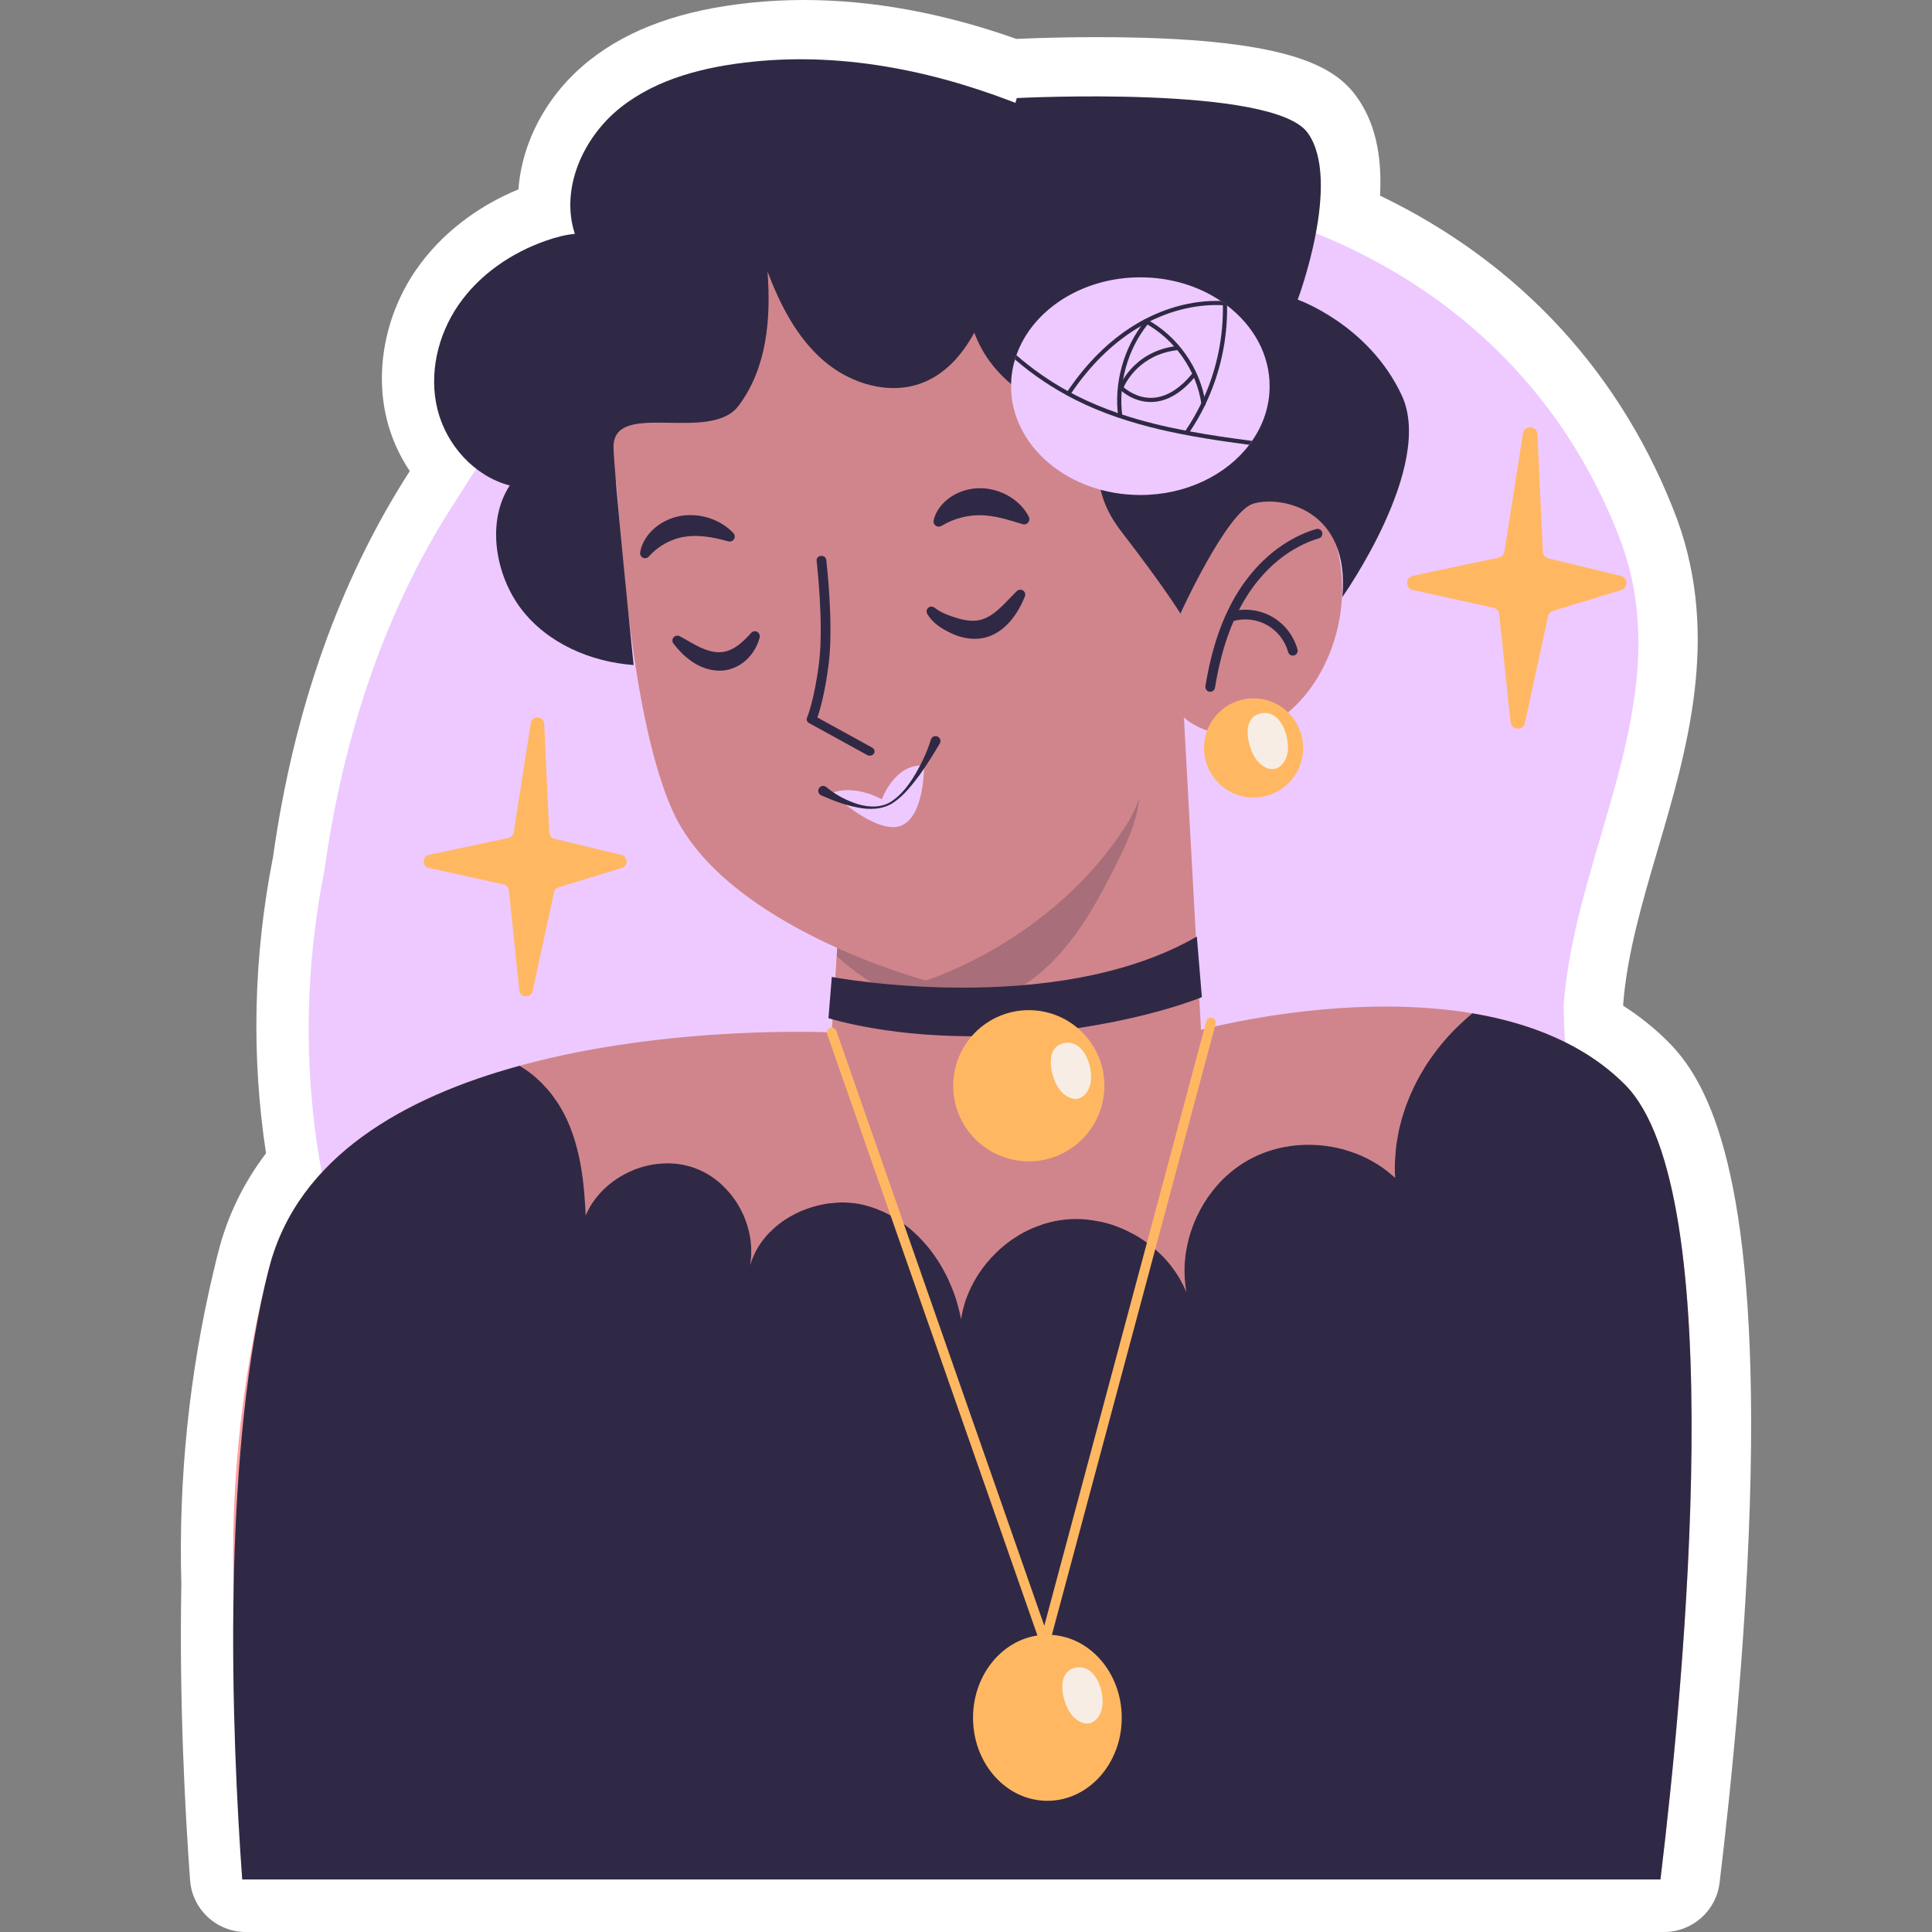<?xml version="1.0" encoding="UTF-8"?>
<!-- Generator: Adobe Illustrator 26.5.1, SVG Export Plug-In . SVG Version: 6.00 Build 0)  -->
<svg xmlns="http://www.w3.org/2000/svg" xmlns:xlink="http://www.w3.org/1999/xlink" version="1.1" id="Capa_1" x="0px" y="0px" viewBox="0 0 512 512" style="enable-background:new 0 0 512 512;" xml:space="preserve" width="512" height="512">
<rect x="0" y="0" width="512" height="512" fill="#808080" stroke="none"/>
<g>
	<path style="fill:#FFFFFF;" d="M65.149,512c-7.767,0-14.216-5.998-14.779-13.742c-1.367-18.816-2.877-47.658-2.314-78.376   c-0.784-28.089,2.116-56.123,8.623-83.33c0.002-0.012,0.008-0.036,0.008-0.036c0.383-1.667,0.792-3.28,1.201-4.893   c2.443-9.49,6.666-18.17,12.61-25.989c-3.944-25.875-3.32-52.276,1.869-78.583c5.479-39.036,17.663-73.403,36.231-102.21   c-2.787-4.147-4.858-8.763-6.072-13.632c-3.269-13.111-0.364-27.969,7.769-39.743c6.36-9.209,15.893-16.675,27.092-21.277   c0.949-12.664,7.59-25.231,18.695-34.092C166.694,7.632,180.738,2.6,199.014,0.715C203.607,0.241,208.331,0,213.052,0   c18.085,0,37.008,3.47,56.33,10.323c0.094-0.007,0.188-0.013,0.282-0.018c0.367-0.018,9.101-0.463,20.825-0.463   c50.616,0,63.081,7.578,69.01,15.765c4.764,6.58,6.828,15.225,6.228,26.233c37.238,17.935,64.357,47.436,78.784,85.902   c11.299,31.253,2.565,60.995-5.141,87.232c-4.206,14.321-8.183,27.863-9.209,41.197c0.004,0.121,0.007,0.241,0.011,0.362   c4.401,2.829,8.376,6.015,11.878,9.524c9.753,9.743,22.661,31.442,21.994,106.878c-0.391,44.166-5.39,91.65-8.336,116.025   c-0.9,7.443-7.215,13.04-14.71,13.04H65.149z"/>
	<g>
		<g>
			<g>
				<path style="fill:#EDC9FF;" d="M86.021,230.403c4.874-35.062,16.093-69.779,35.811-99.301c0.024-0.004,0.02-0.029,0.02-0.029      c64.741-107.557,259.676-115.616,307.825,12.758c15.158,41.935-12.453,81.616-15.31,122.901      c1.432,50.565,11.422,101.506-29.806,140.579C245.413,554.92,50.646,408.059,86.021,230.403z"/>
			</g>
		</g>
		<g>
			<g>
				<path style="fill:#FFA1A1;" d="M440.035,498.067H96.069l-30.006-37.908c0,0-3.433-15.139-4.149-39.464      c-0.642-22.103,0.963-51.837,9.409-84.682c7.631-29.635,36.204-45.342,66.358-53.565h0.025      c3.606-0.988,7.211-1.877,10.817-2.667c4.519-0.988,9.039-1.827,13.459-2.519c1.753-0.272,3.507-0.543,5.236-0.79      c1.729-0.247,3.457-0.469,5.161-0.667c2.544-0.321,5.038-0.593,7.458-0.84c23.091-2.223,40.576-1.358,40.576-1.358l0.222-3.457      l0.716-11.064l0.37-5.655l0.148-2.247l1.186-17.658l16.151-14.916c0.025,0,0.049,0,0.049-0.025l2.593-2.371      c0-0.025,0-0.049,0.025-0.049c0-0.025,0-0.025,0.025-0.025l42.131-38.847l15.213-14.003l13.78,13.78l0.716,13.039l3.186,58.208      l0.889,16.201l0.469,8.421c0,0,0.79-0.222,2.272-0.568c0.988-0.247,2.247-0.543,3.779-0.864c0.766-0.173,1.581-0.346,2.47-0.519      c0.025,0,0.025,0,0.025,0c0.889-0.173,1.827-0.37,2.84-0.568h0.025c1.507-0.272,3.136-0.568,4.89-0.864      c1.161-0.173,2.371-0.371,3.63-0.568c0.025,0,0.025,0,0.025,0c1.26-0.173,2.568-0.371,3.902-0.543c0,0,0,0,0.025,0      c10.422-1.358,23.239-2.247,36.303-1.284c3.902,0.272,7.829,0.716,11.731,1.383h0.025c15.065,2.544,29.635,8.1,40.378,18.868      C458.804,315.589,446.357,445.761,440.035,498.067z"/>
			</g>
			<g style="opacity:0.23;">
				<path style="fill:#302945;" d="M369.73,312.12c-10.136-9.467-26.472-11.525-38.64-4.862      c-12.169,6.663-19.217,21.533-16.696,35.167c-5.094-12.529-19.115-20.812-32.569-19.192      c-13.455,1.595-25.134,12.94-27.141,26.344c-2.496-13.455-11.654-26.318-24.851-30.022c-12.426-3.499-27.553,3.602-31.051,15.77      c1.878-10.548-4.579-22.176-14.715-25.829c-10.882-3.936-24.337,1.929-28.865,12.58c-0.36-9.261-1.492-18.728-5.737-26.961      c-2.676-5.145-6.792-9.776-11.782-12.683c40.004-10.959,82.735-8.824,82.735-8.824l1.312-20.195l1.312-19.886l60.996-56.237      l15.204-14.021l13.789,13.789l5.248,95.881c0,0,37.303-10.213,71.93-4.399C377.191,279.113,368.701,295.424,369.73,312.12z"/>
			</g>
			<g style="opacity:0.25;">
				<path style="fill:#302945;" d="M301.818,212.26c-0.72,5.917-3.318,11.422-5.994,16.773c-4.374,8.747-9.107,17.493-15.796,24.645      c-6.689,7.178-15.615,12.683-25.366,13.455c-12.271,0.978-23.539-5.402-32.929-13.712l1.312-19.886l60.996-56.237      C294.923,185.71,303.515,198.676,301.818,212.26z"/>
			</g>
			<g>
				<g>
					<g>
						<g>
							<g>
								<path style="fill:#FFA1A1;" d="M355.074,148.539c-0.764-4.546-2.337-9.159-5.653-12.362          c-4.836-4.67-12.274-5.042-18.672-2.593c1.445-6.22,2.212-12.7,2.212-19.361c0-47.159-38.23-85.388-85.389-85.388          s-85.388,38.23-85.388,85.388c0,4.958,0.447,9.811,1.258,14.537c1.063,12.666,3.877,62.185,14.944,86.396          c14.012,30.652,66.997,44.665,66.997,44.665s33.498-10.291,53.204-41.381c6.781-10.699,5.846-23.803,10.054-36.974          c0.524,2.029,1.313,3.912,2.412,5.587c4.286,6.535,13.305,8.914,20.829,6.804c7.525-2.11,13.559-7.965,17.527-14.698          C354.787,170.031,356.83,158.987,355.074,148.539z"/>
							</g>
						</g>
						<g style="opacity:0.23;">
							<g>
								<path style="fill:#302945;" d="M355.074,148.539c-0.764-4.546-2.337-9.159-5.653-12.362          c-4.836-4.67-12.274-5.042-18.672-2.593c1.445-6.22,2.212-12.7,2.212-19.361c0-47.159-38.23-85.388-85.389-85.388          s-85.388,38.23-85.388,85.388c0,4.958,0.447,9.811,1.258,14.537c1.063,12.666,3.877,62.185,14.944,86.396          c14.012,30.652,66.997,44.665,66.997,44.665s33.498-10.291,53.204-41.381c6.781-10.699,5.846-23.803,10.054-36.974          c0.524,2.029,1.313,3.912,2.412,5.587c4.286,6.535,13.305,8.914,20.829,6.804c7.525-2.11,13.559-7.965,17.527-14.698          C354.787,170.031,356.83,158.987,355.074,148.539z"/>
							</g>
						</g>
						<g>
							
								<ellipse transform="matrix(0.099 -0.995 0.995 0.099 102.248 509.029)" style="fill:#FFB861;" cx="332.085" cy="198.078" rx="13.137" ry="13.137"/>
						</g>
						<g>
							<path style="fill:#F7EDE5;" d="M333.63,202.117c1.143,1.121,2.747,1.995,4.303,1.616c1.444-0.352,2.449-1.694,2.973-3.085         c1.439-3.822-0.899-12.297-6.282-11.682C328.313,189.687,330.69,199.233,333.63,202.117z"/>
						</g>
						<g>
							<g>
								<g>
									<path style="fill:#EDC9FF;" d="M220.433,210.171c0,0,5.076-2.56,13.263,1.633c0,0,3.468-9.606,11.194-8.894           c0,0,0.212,13.57-6.237,15.952C232.204,221.245,220.433,210.171,220.433,210.171z"/>
								</g>
							</g>
							<g>
								<g>
									<path style="fill:#302945;" d="M230.492,200.268c-0.23,0-0.463-0.055-0.674-0.171l-15.436-8.493           c-0.53-0.291-0.749-0.883-0.519-1.4c0.019-0.043,1.928-4.43,3.201-14.638c1.284-10.296-0.638-26.823-0.657-26.989           c-0.075-0.63,0.437-1.194,1.144-1.26c0.69-0.069,1.339,0.39,1.413,1.02c0.082,0.687,1.971,16.937,0.657,27.482           c-0.999,8.007-2.369,12.517-3.011,14.315l14.559,8.011c0.604,0.333,0.791,1.038,0.418,1.578           C231.346,200.074,230.923,200.268,230.492,200.268z"/>
								</g>
							</g>
							<g>
								<g>
									<path style="fill:#302945;" d="M219.034,208.614c2.383,2.012,5.319,3.571,8.365,4.507c3.029,0.917,6.547,0.958,9.166-0.956           c2.621-1.849,4.573-4.552,6.19-7.33c1.62-2.788,2.997-5.776,3.937-8.822l0.007-0.024c0.211-0.684,0.937-1.068,1.621-0.857           c0.684,0.211,1.068,0.937,0.856,1.621c-0.03,0.096-0.073,0.192-0.122,0.275c-1.721,2.923-3.468,5.697-5.384,8.403           c-2.001,2.619-4.019,5.297-6.798,7.191c-2.811,1.953-6.463,2.03-9.678,1.353c-3.306-0.614-6.39-1.807-9.568-3.208           c-0.658-0.29-0.957-1.06-0.667-1.718c0.29-0.658,1.059-0.957,1.718-0.666c0.115,0.05,0.219,0.115,0.31,0.192           L219.034,208.614z"/>
								</g>
							</g>
							<g>
								<g>
									<path style="fill:#302945;" d="M180.126,168.595c1.911,1.017,3.632,2.133,5.338,2.928c1.69,0.785,3.388,1.302,4.961,1.324           c1.544,0.031,2.973-0.425,4.439-1.339c1.452-0.915,2.809-2.234,4.152-3.733l0.042-0.047           c0.485-0.542,1.317-0.587,1.859-0.102c0.377,0.338,0.514,0.846,0.398,1.305c-0.575,2.262-1.816,4.414-3.707,6.109           c-1.855,1.69-4.613,2.846-7.325,2.69c-2.675-0.11-5.073-1.119-7.013-2.479c-1.946-1.359-3.48-2.982-4.801-4.69           c-0.445-0.574-0.34-1.401,0.235-1.846C179.125,168.39,179.683,168.361,180.126,168.595z"/>
								</g>
								<g>
									<path style="fill:#302945;" d="M247.765,161.12c1.572,1.232,3.667,2.005,5.812,2.661c2.131,0.66,4.102,0.919,5.903,0.566           c1.747-0.344,3.427-1.351,5.049-2.778c1.63-1.42,3.173-3.2,4.948-4.926c0.52-0.506,1.352-0.495,1.857,0.025           c0.376,0.387,0.466,0.947,0.273,1.417c-0.942,2.285-2.143,4.539-3.914,6.592c-1.739,2.026-4.256,3.896-7.324,4.437           c-3.001,0.542-5.988-0.174-8.335-1.315c-2.321-1.112-4.784-2.527-6.302-5.101c-0.363-0.615-0.158-1.407,0.456-1.769           c0.47-0.277,1.045-0.223,1.451,0.094L247.765,161.12z"/>
								</g>
								<g>
									<g>
										<path style="fill:#302945;" d="M169.642,146.402c0.408-2.528,1.939-4.846,3.925-6.513            c1.986-1.704,4.464-2.783,7.074-3.215c5.198-0.761,10.415,1.108,13.714,4.604c0.504,0.534,0.48,1.376-0.055,1.879            c-0.35,0.33-0.831,0.433-1.263,0.316l-0.043-0.012c-4.137-1.139-7.934-1.799-11.497-1.22            c-1.742,0.24-3.456,0.853-5.064,1.693c-1.604,0.87-3.07,1.993-4.437,3.506l-0.059,0.064            c-0.492,0.544-1.331,0.587-1.875,0.095C169.718,147.288,169.576,146.829,169.642,146.402z"/>
									</g>
									<g>
										<path style="fill:#302945;" d="M247.43,137.904c0.556-2.612,2.432-4.843,4.692-6.316c2.285-1.474,5.018-2.247,7.787-2.206            c2.729,0.039,5.365,0.847,7.574,2.17c2.2,1.344,4.054,3.152,5.168,5.42c0.339,0.689,0.055,1.521-0.634,1.859            c-0.326,0.16-0.684,0.181-1.007,0.085l-0.065-0.02c-2.181-0.65-4.062-1.276-5.907-1.677            c-1.829-0.421-3.559-0.654-5.238-0.679c-1.634-0.022-3.316,0.175-5,0.609c-1.703,0.43-3.356,1.092-5.223,2.169            l-0.113,0.065c-0.659,0.38-1.501,0.154-1.881-0.506C247.408,138.573,247.363,138.225,247.43,137.904z"/>
									</g>
								</g>
							</g>
						</g>
					</g>
					<g>
						<g>
							<g>
								<path style="fill:#302945;" d="M320.72,183.326c-0.068,0-0.138-0.005-0.207-0.016c-0.702-0.114-1.178-0.775-1.064-1.476          c1.652-10.152,4.492-18.34,8.682-25.033c5.183-8.278,12.519-14.174,20.658-16.604c0.679-0.205,1.398,0.185,1.6,0.864          c0.204,0.681-0.183,1.397-0.864,1.601c-7.539,2.251-14.363,7.757-19.213,15.503c-4.004,6.398-6.728,14.274-8.323,24.08          C321.886,182.878,321.34,183.326,320.72,183.326z"/>
							</g>
						</g>
						<g>
							<g>
								<path style="fill:#302945;" d="M342.611,173.743c-0.564,0-1.081-0.374-1.239-0.946c-0.824-2.996-2.846-5.592-5.547-7.124          c-2.704-1.532-5.97-1.934-8.961-1.1c-0.677,0.19-1.393-0.211-1.584-0.896c-0.19-0.683,0.211-1.393,0.896-1.584          c3.649-1.012,7.627-0.522,10.919,1.342c3.291,1.866,5.754,5.03,6.758,8.681c0.189,0.685-0.213,1.392-0.899,1.58          C342.84,173.728,342.724,173.743,342.611,173.743z"/>
							</g>
						</g>
					</g>
				</g>
			</g>
			<g>
				<path style="fill:#302945;" d="M220.439,258.9c0,0,58.843,11.145,96.734-10.699l1.337,16.048c0,0-21.566,9.036-55.276,10.253      c-26.344,0.951-43.686-4.681-43.686-4.681L220.439,258.9z"/>
			</g>
			<g>
				<path style="fill:#302945;" d="M269.466,25.988L256.33,71.091c0,0-3.065,16.202,9.196,28.463      c12.261,12.261,29.339,13.574,29.339,13.574s-9.633,12.261,2.19,27.587c11.823,15.326,15.764,21.894,15.764,21.894      s12.261-26.93,19.267-29.12c7.006-2.189,25.835,1.095,23.646,24.741c0,0,24.522-34.593,15.764-53.422      c-8.758-18.829-27.587-25.398-27.587-25.398s11.823-31.528,2.627-44.227C337.339,22.485,269.466,25.988,269.466,25.988z"/>
			</g>
			<g>
				<path style="fill:#302945;" d="M162.59,118.379c0.07-12.506,25.589-0.837,33.121-10.821c7.531-9.984,8.638-23.131,7.687-35.6      c3.335,8.803,7.756,17.504,14.89,23.645c7.134,6.141,17.469,9.257,26.232,5.819c10.038-3.938,15.286-14.853,18.69-25.084      c5.132-15.424,8.241-31.52,9.224-47.745c-23.051-9.452-48.08-14.81-72.861-12.252c-12.531,1.294-25.362,4.37-35.21,12.226      c-9.848,7.857-15.943,21.436-12.021,33.408c-2.632,0.246-5.204,0.947-7.699,1.823c-9.172,3.218-17.594,8.979-23.118,16.978      c-5.524,7.998-7.934,18.305-5.583,27.737c2.351,9.432,9.746,17.668,19.145,20.148c-6.268,9.522-3.834,23.763,3.109,32.805      c6.943,9.042,18.354,13.942,29.724,14.776C167.92,176.239,162.558,124.067,162.59,118.379z"/>
			</g>
			<g>
				<g>
					<path style="fill:#EDC9FF;" d="M336.464,102.344c0,5.288-1.686,10.231-4.657,14.499c-0.229,0.344-0.47,0.688-0.746,1.032       c-6.079,8.006-16.735,13.305-28.859,13.305c-18.926,0-34.262-12.915-34.262-28.836c0-2.443,0.356-4.817,1.044-7.077       c0.115-0.379,0.229-0.757,0.367-1.136c4.198-11.929,17.32-20.635,32.851-20.635c8.052,0,15.451,2.329,21.301,6.263       c0.195,0.115,0.378,0.241,0.562,0.367c0.31,0.229,0.619,0.447,0.918,0.688c0.069,0.034,0.137,0.092,0.206,0.149       C332.116,86.24,336.464,93.856,336.464,102.344z"/>
				</g>
				<g>
					<g>
						<g>
							<path style="fill:#302945;" d="M331.806,116.843c-0.229,0.344-0.47,0.688-0.746,1.032         c-15.841-2.088-31.899-4.749-46.179-11.975c-5.712-2.89-11.057-6.458-15.898-10.633c0.115-0.379,0.229-0.757,0.367-1.136         c4.187,3.636,8.74,6.825,13.592,9.497c0.321,0.184,0.642,0.356,0.975,0.516c0.482,0.264,0.964,0.516,1.457,0.769         c3.521,1.778,7.146,3.269,10.862,4.554c0.379,0.138,0.769,0.264,1.147,0.39c5.46,1.812,11.092,3.166,16.793,4.256         c0.39,0.08,0.78,0.16,1.17,0.218C320.807,115.352,326.312,116.132,331.806,116.843z"/>
						</g>
					</g>
					<g>
						<g>
							<path style="fill:#302945;" d="M324.982,80.815c-0.298-0.241-0.608-0.459-0.918-0.688c0.012,0.252,0.012,0.505,0.012,0.757         c0.137,8.316-1.56,16.632-4.909,24.237c-0.264,0.585-0.528,1.17-0.815,1.743c-1.204,2.512-2.604,4.944-4.175,7.249         c-0.012,0-0.012,0.011-0.012,0.011c-0.172,0.252-0.115,0.596,0.138,0.769c0.092,0.069,0.206,0.103,0.31,0.103         c0.184,0,0.356-0.092,0.459-0.241c0.092-0.138,0.195-0.275,0.275-0.424c1.48-2.191,2.799-4.485,3.946-6.859v-0.011         c0.069-0.137,0.138-0.252,0.195-0.39c0.012-0.012,0.012-0.023,0.012-0.034c3.865-8.11,5.827-17.102,5.689-26.072         L324.982,80.815z"/>
						</g>
					</g>
					<g>
						<g>
							<path style="fill:#302945;" d="M324.982,80.815c-0.092,0.08-0.207,0.115-0.321,0.103c-0.195-0.011-0.39-0.023-0.585-0.034         c-6.366-0.333-13.088,1.158-19.305,4.244c-0.172,0.092-0.344,0.172-0.516,0.264c-0.218,0.103-0.424,0.218-0.642,0.344         c-0.401,0.207-0.803,0.425-1.193,0.654c-0.436,0.241-0.86,0.493-1.285,0.757c-6.469,3.992-12.262,9.715-17.217,16.999         c-0.092,0.126-0.184,0.252-0.264,0.379c-0.115,0.16-0.287,0.252-0.459,0.252c-0.115,0-0.218-0.035-0.31-0.103         c-0.252-0.161-0.321-0.505-0.149-0.757c0.069-0.092,0.126-0.195,0.207-0.287c5.047-7.467,10.977-13.34,17.607-17.423         c7.192-4.428,15.29-6.699,22.952-6.446c0.195,0.115,0.378,0.241,0.562,0.367C324.374,80.356,324.683,80.574,324.982,80.815z"/>
						</g>
					</g>
					<g>
						<g>
							<path style="fill:#302945;" d="M318.948,107.603c-0.27,0-0.506-0.198-0.546-0.472c-1.307-8.97-7.072-17.223-15.044-21.538         c-0.268-0.145-0.368-0.48-0.223-0.748c0.146-0.266,0.482-0.366,0.748-0.223c8.273,4.478,14.255,13.042,15.612,22.35         c0.044,0.301-0.165,0.582-0.467,0.626C319.001,107.601,318.974,107.603,318.948,107.603z"/>
						</g>
					</g>
					<g>
						<g>
							<path style="fill:#302945;" d="M296.872,110.782c-0.273,0-0.51-0.202-0.547-0.48c-1.163-8.781,1.447-18.152,6.983-25.069         c0.189-0.238,0.537-0.277,0.776-0.086c0.238,0.19,0.276,0.538,0.086,0.776c-5.352,6.685-7.875,15.745-6.749,24.234         c0.04,0.302-0.173,0.579-0.475,0.62C296.921,110.781,296.896,110.782,296.872,110.782z"/>
						</g>
					</g>
					<g>
						<g>
							<path style="fill:#302945;" d="M304.961,106.538c-4.873,0-8.093-3.231-8.232-3.373c-0.148-0.151-0.197-0.374-0.125-0.573         c0.035-0.095,3.57-9.513,15.292-10.903c0.302-0.036,0.577,0.18,0.613,0.483c0.036,0.302-0.181,0.577-0.483,0.613         c-9.82,1.166-13.52,8.227-14.245,9.851c0.86,0.75,3.737,2.967,7.644,2.788c3.651-0.171,7.217-2.36,10.599-6.507         c0.192-0.236,0.539-0.272,0.777-0.079c0.236,0.193,0.272,0.541,0.079,0.777c-3.593,4.407-7.436,6.733-11.419,6.913         C305.293,106.534,305.126,106.538,304.961,106.538z"/>
						</g>
					</g>
				</g>
			</g>
			<g>
				<path style="fill:#302945;" d="M440.035,498.067H64.187c-1.358-18.67-2.84-47.194-2.272-77.372      c0.543-27.363,2.741-56.085,8.248-79.965c0.371-1.605,0.766-3.161,1.161-4.717c7.631-29.635,36.204-45.342,66.358-53.565h0.025      c1.235,0.741,2.42,1.556,3.556,2.47c0.617,0.519,1.235,1.062,1.827,1.655c0.346,0.296,0.667,0.617,0.963,0.963      c0.642,0.667,1.259,1.358,1.828,2.074c0.445,0.568,0.889,1.161,1.309,1.778c0.346,0.469,0.667,0.963,0.988,1.482      c0.469,0.741,0.889,1.482,1.284,2.247c1.605,3.087,2.741,6.347,3.581,9.706c0.272,1.062,0.519,2.124,0.716,3.235      c0.025,0.049,0.025,0.123,0.049,0.222c0.173,0.988,0.346,1.951,0.469,2.939c0.049,0.198,0.074,0.42,0.099,0.642      c0.148,1.087,0.272,2.173,0.37,3.26c0.123,1.161,0.198,2.322,0.272,3.482c0.099,1.136,0.148,2.297,0.197,3.433      c0,0.025,0,0.025,0,0.049c0.173-0.395,0.346-0.79,0.543-1.161c0.173-0.37,0.395-0.766,0.593-1.111      c0.222-0.37,0.445-0.716,0.667-1.087c0.247-0.346,0.494-0.691,0.741-1.012c0-0.025,0-0.025,0-0.025      c0.691-0.889,1.432-1.729,2.247-2.519c0.494-0.494,1.037-0.963,1.581-1.408c0.543-0.445,1.136-0.864,1.704-1.259      c0.593-0.395,1.21-0.766,1.827-1.111c0.617-0.346,1.259-0.667,1.902-0.963c0.395-0.173,0.815-0.346,1.21-0.519      c0.395-0.123,0.766-0.272,1.161-0.395c0.395-0.148,0.815-0.272,1.21-0.371c1.235-0.346,2.494-0.593,3.754-0.716      c0.37-0.049,0.766-0.074,1.136-0.099c0.148-0.025,0.272-0.025,0.42-0.025c2.766-0.123,5.532,0.272,8.15,1.21      c1.679,0.617,3.26,1.432,4.717,2.42c0.469,0.346,0.963,0.691,1.408,1.062c0.469,0.37,0.914,0.766,1.334,1.185      c0.296,0.272,0.593,0.568,0.864,0.864c0.247,0.247,0.469,0.494,0.691,0.766c0.321,0.346,0.617,0.716,0.889,1.062      c0.321,0.42,0.617,0.84,0.914,1.259c1.704,2.519,2.964,5.384,3.63,8.347c0.099,0.395,0.173,0.79,0.247,1.21      c0.049,0.247,0.074,0.494,0.124,0.741c0.074,0.469,0.123,0.938,0.148,1.408c0.049,0.593,0.074,1.185,0.074,1.778      c0,1.235-0.099,2.47-0.321,3.704c0.222-0.741,0.469-1.457,0.766-2.148c0.148-0.346,0.296-0.691,0.469-1.037      c0.148-0.296,0.272-0.568,0.444-0.84c0.222-0.42,0.469-0.84,0.741-1.259c0.346-0.519,0.691-1.037,1.087-1.531      c0-0.025,0.025-0.025,0.049-0.049c0.346-0.469,0.741-0.914,1.111-1.334c0.074-0.074,0.148-0.124,0.197-0.198      c0.247-0.272,0.519-0.543,0.79-0.766c0.173-0.198,0.346-0.37,0.519-0.519c0.963-0.889,2-1.679,3.112-2.42      c1.111-0.716,2.272-1.358,3.482-1.926c0.445-0.222,0.914-0.42,1.383-0.593c0.321-0.148,0.642-0.272,0.988-0.37      c0.395-0.148,0.766-0.296,1.161-0.395c0.099-0.049,0.222-0.074,0.321-0.099c0.469-0.148,0.963-0.272,1.432-0.395      c0.222-0.049,0.469-0.123,0.716-0.148c0.494-0.124,0.988-0.222,1.482-0.296c0.519-0.074,1.037-0.148,1.556-0.173      c0.346-0.049,0.667-0.074,1.012-0.099c2.791-0.173,5.581,0.074,8.248,0.84c0.124,0.025,0.222,0.074,0.346,0.123      c0.494,0.124,0.963,0.272,1.432,0.445c0.617,0.222,1.21,0.444,1.803,0.716c0.395,0.148,0.766,0.321,1.161,0.519      c0.37,0.173,0.741,0.37,1.111,0.568c0.222,0.124,0.444,0.247,0.667,0.37c0.395,0.222,0.79,0.445,1.161,0.692      c0.074,0.049,0.123,0.074,0.198,0.123c0.197,0.124,0.395,0.247,0.593,0.371c0.074,0.049,0.173,0.123,0.247,0.173      c0.395,0.272,0.79,0.568,1.185,0.864c0.395,0.296,0.79,0.593,1.185,0.914c0.148,0.123,0.321,0.272,0.469,0.395      c0.37,0.321,0.716,0.642,1.062,0.963c0.445,0.395,0.864,0.815,1.284,1.235c0.445,0.469,0.889,0.939,1.309,1.432      c0.42,0.469,0.84,0.938,1.235,1.457c0.494,0.617,0.963,1.259,1.432,1.926c1.087,1.556,2.075,3.211,2.939,4.915      c0.222,0.42,0.445,0.84,0.617,1.259c0.173,0.37,0.346,0.716,0.494,1.087c0.296,0.667,0.568,1.333,0.84,2.025      c0.296,0.815,0.593,1.63,0.84,2.47c0.494,1.63,0.914,3.285,1.235,4.964c0.247-1.679,0.667-3.309,1.185-4.914      c0.272-0.79,0.593-1.581,0.914-2.346c0.346-0.79,0.716-1.556,1.111-2.297c0.395-0.716,0.815-1.432,1.259-2.149      c1.358-2.124,2.964-4.099,4.816-5.878c0.593-0.593,1.235-1.161,1.877-1.704c0.321-0.272,0.667-0.543,0.988-0.79      c1.013-0.79,2.05-1.482,3.136-2.149c0.716-0.42,1.457-0.84,2.223-1.21c0.741-0.37,1.507-0.716,2.297-1.013      c2.346-0.938,4.816-1.581,7.335-1.877c2.815-0.346,5.631-0.247,8.372,0.247c1.408,0.222,2.791,0.543,4.149,0.963      c1.457,0.469,2.914,1.037,4.297,1.704c0.716,0.346,1.383,0.691,2.074,1.062c1.334,0.766,2.642,1.63,3.853,2.568      c0.173,0.124,0.321,0.247,0.494,0.395c0.049,0.025,0.074,0.074,0.123,0.124c0.469,0.346,0.939,0.741,1.408,1.161      c0.494,0.445,0.988,0.914,1.457,1.383c0.593,0.593,1.136,1.21,1.679,1.852c0.444,0.543,0.864,1.111,1.284,1.679      c0.395,0.543,0.766,1.087,1.136,1.679c0.099,0.148,0.198,0.321,0.296,0.494c0.321,0.519,0.617,1.037,0.864,1.581      c0.124,0.173,0.198,0.321,0.272,0.494c0.296,0.593,0.568,1.185,0.815,1.803c-0.444-2.445-0.593-4.964-0.469-7.434      c0.025-0.346,0.049-0.716,0.099-1.087c0.025-0.247,0.049-0.494,0.074-0.766c0.049-0.445,0.099-0.889,0.173-1.334      c0.198-1.185,0.444-2.371,0.741-3.531c0.124-0.444,0.247-0.889,0.371-1.309c0.025-0.049,0.025-0.074,0.025-0.074      c0.173-0.543,0.346-1.062,0.543-1.581c0.321-0.939,0.716-1.852,1.136-2.766c0.074-0.148,0.148-0.321,0.222-0.469      c0.222-0.444,0.444-0.914,0.691-1.358c0.198-0.395,0.42-0.79,0.667-1.185c0.198-0.37,0.42-0.741,0.667-1.111      c0.42-0.691,0.864-1.334,1.358-1.976c0.247-0.346,0.494-0.667,0.741-0.988c0.321-0.42,0.667-0.815,1.012-1.21      c0.469-0.568,0.988-1.111,1.507-1.63c2.124-2.099,4.519-3.927,7.137-5.359c6.618-3.63,14.496-4.668,21.93-3.334      c1.037,0.173,2.05,0.42,3.062,0.691c0.741,0.222,1.507,0.444,2.247,0.716c0.741,0.247,1.482,0.543,2.198,0.84      c1.259,0.543,2.494,1.161,3.68,1.877c0.617,0.346,1.235,0.741,1.827,1.136c0.642,0.444,1.259,0.914,1.877,1.408      c0.617,0.494,1.21,1.012,1.803,1.531c-0.123-2-0.099-4.001,0.049-5.976c0.049-0.741,0.124-1.482,0.198-2.223      c0.099-0.741,0.198-1.482,0.346-2.198c0.074-0.469,0.148-0.938,0.247-1.408c0.173-0.963,0.395-1.926,0.667-2.865      c0.173-0.716,0.37-1.432,0.617-2.124c0.049-0.247,0.123-0.469,0.222-0.691c0.222-0.79,0.494-1.556,0.79-2.321      c0.025-0.099,0.074-0.173,0.124-0.272c0.321-0.864,0.667-1.729,1.062-2.568c0.815-1.852,1.753-3.655,2.791-5.408      c0.445-0.79,0.938-1.58,1.457-2.371c1.111-1.655,2.272-3.235,3.507-4.766c1.259-1.531,2.593-3.013,4.001-4.421      c1.408-1.383,2.865-2.717,4.396-3.976h0.025c15.065,2.544,29.635,8.1,40.378,18.868      C458.804,315.589,446.357,445.761,440.035,498.067z"/>
			</g>
			<g>
				<g>
					<g>
						<circle style="fill:#FFB861;" cx="272.641" cy="287.736" r="20.033"/>
					</g>
					<g>
						<path style="fill:#FFB861;" d="M276.91,436.48c-0.545,0-1.033-0.342-1.214-0.861l-56.49-161.578        c-0.234-0.671,0.119-1.404,0.79-1.638c0.664-0.241,1.404,0.116,1.639,0.789l55.113,157.639l42.93-160.179        c0.183-0.687,0.894-1.097,1.575-0.909c0.686,0.183,1.094,0.89,0.909,1.575l-44.009,164.209        c-0.146,0.545-0.631,0.931-1.194,0.953C276.941,436.48,276.926,436.48,276.91,436.48z"/>
					</g>
					<g>
						<ellipse style="fill:#FFB861;" cx="277.567" cy="455.229" rx="19.705" ry="22.004"/>
					</g>
					<g>
						<g>
							<path style="fill:#F7EDE5;" d="M281.452,289.516c1.143,1.121,2.747,1.995,4.303,1.616c1.445-0.352,2.449-1.693,2.973-3.085         c1.439-3.822-0.899-12.297-6.282-11.682C276.135,277.086,278.511,286.632,281.452,289.516z"/>
						</g>
						<g>
							<path style="fill:#F7EDE5;" d="M284.517,455.038c1.143,1.121,2.747,1.995,4.303,1.616c1.444-0.352,2.449-1.694,2.973-3.085         c1.439-3.822-0.899-12.297-6.282-11.682C279.2,442.608,281.577,452.154,284.517,455.038z"/>
						</g>
					</g>
				</g>
			</g>
		</g>
		<g>
			<g>
				<g>
					<path style="fill:#FFB861;" d="M403.591,114.88l-4.893,31.293c-0.124,0.792-0.724,1.424-1.507,1.591l-22.75,4.823       c-2.033,0.431-2.044,3.328-0.015,3.775l21.38,4.709c0.812,0.179,1.419,0.858,1.505,1.685l2.995,28.62       c0.228,2.183,3.342,2.354,3.808,0.209l6.134-28.255c0.148-0.683,0.654-1.233,1.322-1.437l18.099-5.539       c1.879-0.575,1.799-3.262-0.111-3.724l-19.21-4.644c-0.834-0.201-1.435-0.93-1.475-1.787l-1.443-31.11       C407.321,112.763,403.951,112.58,403.591,114.88z"/>
				</g>
			</g>
			<g>
				<g>
					<path style="fill:#FFB861;" d="M140.669,191.648l-4.526,28.951c-0.114,0.732-0.67,1.318-1.395,1.472l-21.047,4.462       c-1.881,0.399-1.891,3.079-0.014,3.493l19.78,4.356c0.751,0.166,1.313,0.794,1.393,1.559l2.77,26.477       c0.211,2.019,3.092,2.177,3.523,0.193l5.674-26.14c0.137-0.632,0.605-1.14,1.223-1.329l16.744-5.124       c1.738-0.532,1.664-3.018-0.103-3.445l-17.772-4.296c-0.772-0.186-1.328-0.86-1.365-1.654l-1.335-28.781       C144.12,189.69,141.002,189.52,140.669,191.648z"/>
				</g>
			</g>
		</g>
	</g>
</g>















</svg>
